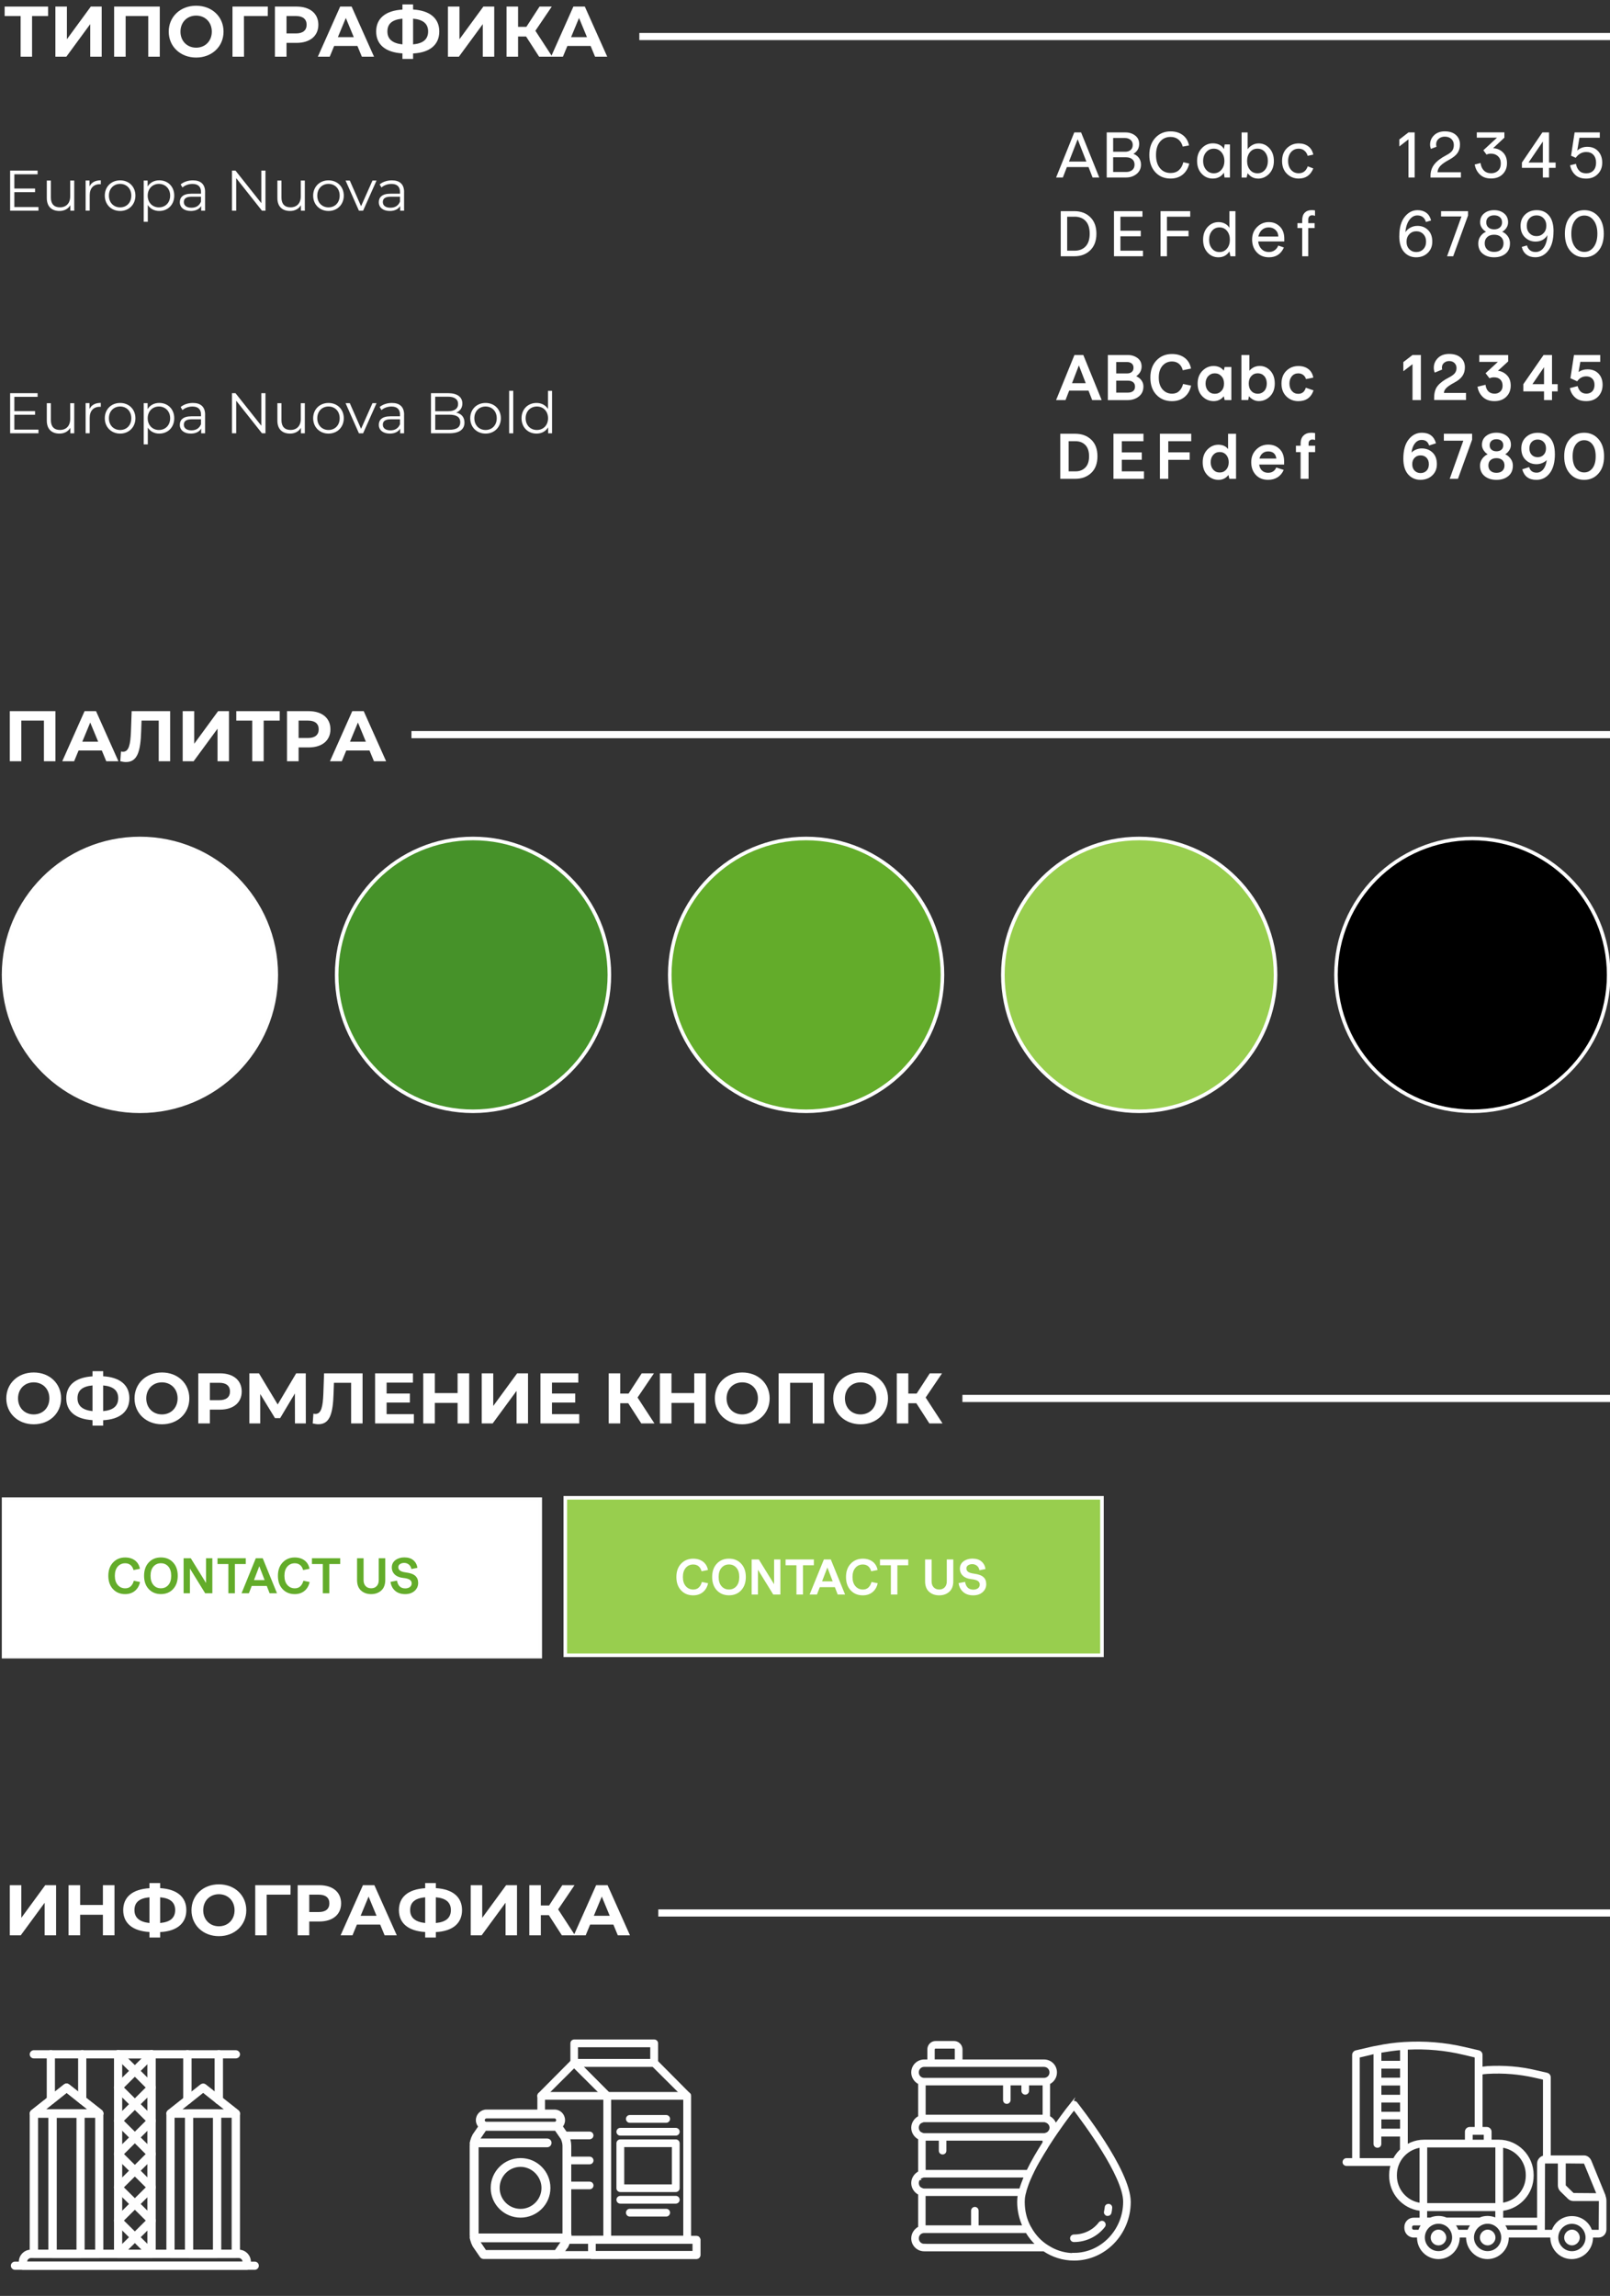 <?xml version="1.0" encoding="UTF-8"?> <svg xmlns="http://www.w3.org/2000/svg" id="_Слой_1" data-name="Слой 1" viewBox="0 0 450 641.5"><rect x="0" y="0" width="450" height="641.5" fill="#333333" stroke="none"/> <defs> <style> .cls-1, .cls-2 { fill: #fff; } .cls-3 { fill: #98ce4e; } .cls-3, .cls-4, .cls-2, .cls-5, .cls-6, .cls-7, .cls-8, .cls-9 { stroke-miterlimit: 10; } .cls-3, .cls-2, .cls-5, .cls-6, .cls-7, .cls-9 { stroke: #fefefe; } .cls-4 { stroke: #fff; } .cls-4, .cls-8 { fill: none; stroke-width: 2px; } .cls-5 { stroke-width: .57px; } .cls-5, .cls-10 { fill: #fefefe; } .cls-11, .cls-9 { fill: #63ac2a; } .cls-7 { fill: #469229; } .cls-8 { stroke: #1c1c1c; } </style> </defs> <g> <path class="cls-1" d="M13.44,4.48h-4.48V15.84h-3.2V4.48H1.3V1.84H13.44v2.64Z"></path> <path class="cls-1" d="M15.48,1.84h3.22V10.96L25.38,1.84h3.04V15.84h-3.2V6.74l-6.68,9.1h-3.06V1.84Z"></path> <path class="cls-1" d="M44.66,1.84V15.84h-3.22V4.48h-6.32V15.84h-3.22V1.84h12.76Z"></path> <path class="cls-1" d="M47.16,8.84c0-4.16,3.24-7.24,7.66-7.24s7.66,3.06,7.66,7.24-3.26,7.24-7.66,7.24-7.66-3.08-7.66-7.24Zm12.04,0c0-2.66-1.88-4.48-4.38-4.48s-4.38,1.82-4.38,4.48,1.88,4.48,4.38,4.48,4.38-1.82,4.38-4.48Z"></path> <path class="cls-1" d="M74.84,4.48h-6.66l.02,11.36h-3.22V1.84h9.88l-.02,2.64Z"></path> <path class="cls-1" d="M88.98,6.92c0,3.12-2.34,5.06-6.08,5.06h-2.82v3.86h-3.24V1.84h6.06c3.74,0,6.08,1.94,6.08,5.08Zm-3.28,0c0-1.54-1-2.44-2.98-2.44h-2.64v4.86h2.64c1.98,0,2.98-.9,2.98-2.42Z"></path> <path class="cls-1" d="M99.9,12.84h-6.5l-1.24,3h-3.32l6.24-14h3.2l6.26,14h-3.4l-1.24-3Zm-1.02-2.46l-2.22-5.36-2.22,5.36h4.44Z"></path> <path class="cls-1" d="M115.46,14.94v1.52h-2.98v-1.54c-4.74-.28-7.34-2.46-7.34-6.12s2.6-5.84,7.34-6.12V1.24h2.98v1.42c4.72,.28,7.32,2.48,7.32,6.14s-2.58,5.9-7.32,6.14Zm-2.98-2.54V5.22c-2.84,.26-4.2,1.4-4.2,3.58s1.5,3.32,4.2,3.6Zm7.18-3.62c0-2.16-1.42-3.32-4.2-3.56v7.18c2.82-.26,4.2-1.44,4.2-3.62Z"></path> <path class="cls-1" d="M125.2,1.84h3.22V10.96l6.68-9.12h3.04V15.84h-3.2V6.74l-6.68,9.1h-3.06V1.84Z"></path> <path class="cls-1" d="M147.04,10.2h-2.24v5.64h-3.22V1.84h3.22V7.5h2.32l3.68-5.66h3.42l-4.58,6.76,4.72,7.24h-3.68l-3.64-5.64Z"></path> <path class="cls-1" d="M165.08,12.84h-6.5l-1.24,3h-3.32l6.24-14h3.2l6.26,14h-3.4l-1.24-3Zm-1.02-2.46l-2.22-5.36-2.22,5.36h4.44Z"></path> </g> <g> <path class="cls-1" d="M295.18,49.6l5.08-12.6h1.91l5.08,12.6h-1.87l-1.13-2.92h-6.05l-1.13,2.92h-1.87Zm6.03-10.69l-2.43,6.23h4.86l-2.43-6.23Z"></path> <path class="cls-1" d="M309.33,49.6v-12.6h5.26c1.03,0,1.93,.29,2.68,.86,.76,.58,1.13,1.36,1.13,2.34,0,1.21-.53,2.14-1.6,2.79,.64,.24,1.15,.62,1.53,1.13,.38,.52,.58,1.14,.58,1.87,0,1.08-.41,1.95-1.22,2.61-.82,.66-1.79,.99-2.92,.99h-5.44Zm1.8-11.05v3.85h3.4c.6,0,1.09-.17,1.49-.5,.39-.34,.58-.81,.58-1.42s-.21-1.07-.63-1.41-.93-.51-1.53-.51h-3.31Zm0,5.4v4.1h3.64c.68,0,1.25-.18,1.68-.53,.44-.35,.66-.86,.66-1.52s-.22-1.17-.66-1.52c-.44-.35-1-.53-1.68-.53h-3.64Z"></path> <path class="cls-1" d="M330.74,45.33l1.66,.38c-.31,1.3-.92,2.32-1.82,3.06-.9,.74-2.03,1.12-3.4,1.12-1.76,0-3.2-.6-4.29-1.8s-1.65-2.8-1.65-4.79,.56-3.57,1.67-4.78c1.12-1.21,2.54-1.81,4.27-1.81,1.36,0,2.49,.34,3.41,1.04,.92,.69,1.5,1.65,1.74,2.89l-1.75,.32c-.23-.86-.64-1.53-1.23-2-.59-.47-1.32-.7-2.17-.7-1.22,0-2.21,.44-2.95,1.33s-1.12,2.12-1.12,3.71,.37,2.82,1.12,3.71,1.73,1.33,2.95,1.33c.95,0,1.72-.26,2.32-.79,.6-.53,1.01-1.27,1.24-2.21Z"></path> <path class="cls-1" d="M342.29,40.35h1.48v9.25h-1.51l-.18-1.35c-.71,1.09-1.75,1.64-3.13,1.64-1.22,0-2.26-.46-3.1-1.37s-1.26-2.09-1.26-3.55,.43-2.62,1.3-3.54c.86-.92,1.9-1.38,3.1-1.38,.71,0,1.34,.14,1.89,.42,.55,.28,.95,.67,1.21,1.18l.22-1.31Zm-.91,2.17c-.56-.65-1.27-.98-2.13-.98s-1.57,.33-2.13,.98c-.56,.65-.84,1.47-.84,2.46s.28,1.8,.84,2.46c.56,.65,1.27,.98,2.13,.98s1.58-.33,2.13-.98c.56-.65,.84-1.47,.84-2.46s-.28-1.8-.84-2.46Z"></path> <path class="cls-1" d="M351.6,49.89c-1.16,0-2.12-.5-2.88-1.49l-.29,1.21h-1.4v-12.6h1.69v4.68c.35-.49,.79-.88,1.34-1.18s1.13-.44,1.75-.44c1.19,0,2.19,.46,3.01,1.37,.82,.91,1.23,2.09,1.23,3.55s-.44,2.63-1.3,3.55c-.87,.91-1.92,1.37-3.16,1.37Zm1.97-7.38c-.53-.65-1.23-.97-2.1-.97s-1.56,.32-2.1,.97c-.53,.65-.8,1.47-.8,2.47s.27,1.82,.8,2.47c.53,.65,1.23,.97,2.1,.97s1.56-.32,2.1-.97c.53-.65,.8-1.47,.8-2.47s-.27-1.82-.8-2.47Z"></path> <path class="cls-1" d="M365.52,46.47l1.55,.59c-.76,1.88-2.11,2.83-4.07,2.83-1.31,0-2.41-.45-3.31-1.34-.9-.89-1.35-2.08-1.35-3.57s.45-2.68,1.35-3.57c.9-.89,2-1.34,3.31-1.34,1.03,0,1.91,.26,2.64,.79,.73,.53,1.2,1.31,1.43,2.34l-1.57,.34c-.17-.6-.47-1.08-.92-1.45-.44-.37-.97-.55-1.58-.55-.88,0-1.59,.32-2.14,.95s-.83,1.46-.83,2.49,.28,1.86,.83,2.49,1.27,.94,2.14,.94c1.22,0,2.06-.65,2.52-1.94Z"></path> <path class="cls-1" d="M296.48,71.6v-12.6h3.83c1.8,0,3.27,.56,4.42,1.67,1.15,1.12,1.72,2.66,1.72,4.63s-.57,3.51-1.72,4.63c-1.15,1.12-2.62,1.67-4.42,1.67h-3.83Zm3.83-11.05h-2.03v9.5h2.03c1.32,0,2.36-.4,3.12-1.2,.76-.8,1.14-1.98,1.14-3.55s-.38-2.76-1.14-3.56c-.76-.8-1.8-1.2-3.12-1.2Z"></path> <path class="cls-1" d="M311.36,71.6v-12.6h7.96v1.55h-6.16v3.92h5.69v1.55h-5.69v4.03h6.3v1.55h-8.1Z"></path> <path class="cls-1" d="M324.37,71.6v-12.6h8.3v1.55h-6.5v3.92h6.03v1.55h-6.03v5.58h-1.8Z"></path> <path class="cls-1" d="M340.55,71.89c-1.22,0-2.24-.45-3.06-1.36-.82-.91-1.22-2.09-1.22-3.55s.42-2.63,1.26-3.55,1.86-1.37,3.06-1.37c.67,0,1.28,.15,1.83,.45s.95,.69,1.2,1.17v-4.68h1.69v12.6h-1.4l-.29-1.35c-.71,1.09-1.73,1.64-3.06,1.64Zm2.4-7.38c-.53-.65-1.23-.97-2.1-.97s-1.56,.32-2.1,.97c-.53,.65-.8,1.47-.8,2.47s.27,1.82,.8,2.47c.53,.65,1.23,.97,2.1,.97s1.56-.32,2.1-.97c.53-.65,.8-1.47,.8-2.47s-.27-1.82-.8-2.47Z"></path> <path class="cls-1" d="M358.95,67.46h-7.29c.1,.88,.41,1.59,.94,2.13,.53,.55,1.22,.82,2.09,.82,.6,0,1.13-.16,1.59-.49s.79-.77,1-1.31l1.57,.54c-.8,1.82-2.19,2.74-4.16,2.74-1.42,0-2.56-.46-3.42-1.39-.86-.92-1.3-2.11-1.3-3.56s.46-2.57,1.37-3.49c.91-.92,2-1.39,3.28-1.39s2.24,.41,3.08,1.22c.84,.82,1.26,1.95,1.26,3.4v.77Zm-4.34-3.92c-.77,0-1.4,.24-1.91,.71-.5,.47-.83,1.09-.99,1.84h5.58c-.02-.77-.29-1.39-.79-1.85-.5-.47-1.13-.7-1.89-.7Z"></path> <path class="cls-1" d="M362.64,63.72v-1.37h1.33v-.81c0-.92,.24-1.63,.71-2.11,.47-.48,1.12-.72,1.93-.72,.35,0,.66,.03,.94,.09v1.51c-.22-.11-.49-.16-.81-.16s-.57,.1-.77,.3c-.2,.2-.31,.49-.31,.87v1.03h1.78v1.37h-1.78v7.88h-1.69v-7.88h-1.33Z"></path> </g> <g> <path class="cls-1" d="M391.11,40.92v-1.94l2.56-1.98h1.73v12.6h-1.73v-10.66l-2.56,1.98Z"></path> <path class="cls-1" d="M399.83,49.6v-.45c0-1.27,.37-2.36,1.1-3.27s1.84-1.74,3.31-2.51c.8-.42,1.36-.84,1.66-1.26,.3-.42,.45-.96,.45-1.62s-.23-1.22-.69-1.66c-.46-.43-1.08-.65-1.84-.65-.67,0-1.24,.2-1.71,.6-.47,.4-.7,.92-.7,1.56,0,.18,.03,.4,.09,.67l-1.57,.59c-.14-.4-.22-.79-.22-1.19,0-1.03,.38-1.91,1.13-2.63,.76-.72,1.75-1.08,2.97-1.08,1.34,0,2.39,.34,3.14,1.03,.75,.68,1.12,1.57,1.12,2.65,0,.91-.23,1.7-.69,2.37-.46,.67-1.26,1.3-2.4,1.92-1.08,.58-1.87,1.13-2.38,1.66-.5,.53-.77,1.13-.81,1.8h6.54v1.48h-8.5Z"></path> <path class="cls-1" d="M412.18,45.96l1.64-.41c.1,.85,.4,1.54,.91,2.07,.51,.53,1.2,.79,2.06,.79,.78,0,1.42-.24,1.93-.72,.5-.48,.76-1.15,.76-2.02s-.26-1.51-.77-2-1.17-.74-1.97-.74c-.52,0-.93,.09-1.24,.27l-.9-1.21,3.82-3.53h-5.65v-1.48h7.71v1.48l-3.15,2.95c1.08,.04,2,.43,2.75,1.17s1.13,1.75,1.13,3.01-.4,2.26-1.2,3.07c-.8,.81-1.88,1.21-3.25,1.21s-2.35-.38-3.13-1.12c-.78-.75-1.26-1.68-1.44-2.8Z"></path> <path class="cls-1" d="M425.38,46.9v-1.48l5.72-8.42h1.86v8.42h1.84v1.48h-1.84v2.7h-1.73v-2.7h-5.85Zm1.85-1.48h4v-5.87l-4,5.87Z"></path> <path class="cls-1" d="M439.12,43.5l.99-6.5h7.04v1.48h-5.69l-.61,3.58c.78-.7,1.72-1.04,2.81-1.04,1.27,0,2.29,.41,3.04,1.24s1.13,1.89,1.13,3.19-.42,2.35-1.25,3.19-1.91,1.26-3.23,1.26-2.35-.35-3.09-1.06c-.74-.71-1.21-1.6-1.41-2.66l1.64-.41c.13,.8,.44,1.45,.91,1.93,.47,.49,1.12,.73,1.95,.73s1.54-.27,2.03-.8c.49-.53,.73-1.26,.73-2.17s-.24-1.64-.73-2.18-1.16-.81-2.03-.81c-1.18,0-2.15,.54-2.93,1.62l-1.29-.58Z"></path> <path class="cls-1" d="M391.11,65.97c0-2.32,.5-4.1,1.49-5.36s2.19-1.89,3.61-1.89c.98,0,1.8,.25,2.46,.74,.65,.49,1.09,1.21,1.32,2.14l-1.44,.43c-.36-1.22-1.16-1.84-2.41-1.84-.85,0-1.59,.42-2.21,1.25-.62,.83-1,1.98-1.12,3.45,.31-.52,.78-.94,1.39-1.28,.62-.34,1.28-.5,1.99-.5,1.19,0,2.18,.39,2.96,1.17,.79,.78,1.18,1.86,1.18,3.24,0,1.27-.42,2.32-1.27,3.14-.85,.82-1.93,1.23-3.27,1.23s-2.51-.51-3.38-1.52c-.87-1.01-1.31-2.48-1.31-4.4Zm4.75-1.35c-.77,0-1.42,.27-1.94,.81s-.79,1.24-.79,2.11,.26,1.56,.78,2.09c.52,.53,1.17,.79,1.95,.79s1.43-.26,1.95-.79c.52-.53,.78-1.23,.78-2.11s-.26-1.58-.78-2.11c-.52-.53-1.17-.79-1.95-.79Z"></path> <path class="cls-1" d="M410.33,60.19l-4.16,11.41h-1.71l4.03-11.12h-5.71v-1.48h7.54v1.19Z"></path> <path class="cls-1" d="M422.04,68.02c0,1.24-.41,2.19-1.24,2.86s-1.89,1.01-3.19,1.01-2.36-.34-3.19-1.01-1.24-1.63-1.24-2.86c0-.78,.21-1.46,.63-2.03,.42-.58,.94-.99,1.55-1.24-.44-.23-.83-.58-1.16-1.05-.33-.47-.5-1-.5-1.58,0-1.06,.37-1.89,1.12-2.49,.74-.61,1.67-.91,2.79-.91s2.05,.3,2.79,.91c.74,.61,1.12,1.44,1.12,2.49,0,.58-.17,1.1-.49,1.58-.33,.47-.72,.83-1.16,1.05,.61,.25,1.13,.67,1.55,1.24s.63,1.25,.63,2.03Zm-2.5,1.7c.47-.44,.7-1.02,.7-1.74s-.23-1.3-.7-1.74c-.47-.44-1.11-.66-1.93-.66s-1.46,.22-1.93,.66c-.47,.44-.7,1.02-.7,1.74s.23,1.3,.7,1.74,1.11,.66,1.93,.66,1.46-.22,1.93-.66Zm-.31-6.17c.4-.35,.6-.83,.6-1.43s-.2-1.08-.6-1.43c-.4-.35-.94-.53-1.61-.53s-1.21,.18-1.61,.53c-.4,.35-.6,.83-.6,1.43s.2,1.08,.6,1.43c.4,.35,.94,.53,1.61,.53s1.21-.18,1.61-.53Z"></path> <path class="cls-1" d="M434.21,64.63c0,2.33-.48,4.12-1.45,5.37-.96,1.25-2.18,1.88-3.64,1.88-.98,0-1.8-.25-2.46-.74s-1.1-1.21-1.32-2.14l1.44-.43c.37,1.22,1.18,1.84,2.41,1.84,.96,0,1.73-.42,2.31-1.25,.58-.83,.92-1.99,1.02-3.46-.74,1.2-1.86,1.8-3.35,1.8-1.14,0-2.12-.4-2.94-1.19s-1.23-1.87-1.23-3.22c0-1.27,.42-2.32,1.27-3.14,.85-.82,1.94-1.23,3.27-1.23,1.42,0,2.55,.5,3.4,1.5s1.28,2.47,1.28,4.42Zm-4.75,1.35c.77,0,1.42-.27,1.95-.81,.53-.54,.79-1.24,.79-2.11s-.26-1.56-.78-2.09c-.52-.53-1.17-.79-1.95-.79s-1.43,.26-1.95,.79c-.52,.53-.78,1.23-.78,2.11s.26,1.58,.78,2.11c.52,.53,1.17,.79,1.95,.79Z"></path> <path class="cls-1" d="M446.74,60.48c1.01,1.18,1.52,2.78,1.52,4.82s-.51,3.65-1.52,4.82c-1.02,1.18-2.32,1.76-3.92,1.76s-2.9-.59-3.91-1.76c-1.02-1.18-1.52-2.78-1.52-4.82s.51-3.65,1.52-4.82c1.01-1.18,2.32-1.76,3.91-1.76s2.9,.59,3.92,1.76Zm-1.3,8.54c.68-.91,1.03-2.14,1.03-3.72s-.34-2.81-1.03-3.72c-.69-.91-1.55-1.36-2.61-1.36s-1.93,.45-2.61,1.36-1.03,2.14-1.03,3.72,.34,2.81,1.03,3.72,1.55,1.36,2.61,1.36,1.93-.45,2.61-1.36Z"></path> </g> <g> <path class="cls-1" d="M295.18,111.79l5.13-12.6h2.48l5.13,12.6h-2.65l-1.03-2.65h-5.4l-1.03,2.65h-2.65Zm6.37-9.7l-1.91,4.97h3.82l-1.91-4.97Z"></path> <path class="cls-1" d="M309.65,111.79v-12.6h5.54c1.07,0,1.98,.28,2.75,.85,.76,.56,1.14,1.36,1.14,2.38,0,1.1-.5,2-1.51,2.7,.6,.26,1.09,.64,1.46,1.14s.56,1.07,.56,1.72c0,1.21-.44,2.15-1.3,2.82-.87,.67-1.91,1-3.11,1h-5.53Zm2.34-10.62v3.17h3.06c.53,0,.95-.13,1.28-.41,.32-.27,.49-.66,.49-1.18s-.17-.91-.5-1.18c-.33-.27-.75-.41-1.27-.41h-3.06Zm0,5.18v3.35h3.29c.59,0,1.06-.14,1.42-.42,.36-.28,.54-.7,.54-1.25s-.18-.97-.54-1.25c-.36-.28-.83-.42-1.42-.42h-3.29Z"></path> <path class="cls-1" d="M330.67,107.28l2.25,.47c-.3,1.36-.92,2.42-1.85,3.19-.94,.77-2.11,1.15-3.51,1.15-1.78,0-3.22-.6-4.35-1.79s-1.68-2.79-1.68-4.8,.57-3.59,1.7-4.79c1.13-1.2,2.58-1.8,4.35-1.8,1.42,0,2.59,.36,3.54,1.07,.94,.71,1.53,1.71,1.77,3l-2.3,.47c-.19-.77-.55-1.37-1.07-1.8-.52-.43-1.17-.65-1.93-.65-1.09,0-1.98,.4-2.67,1.19-.69,.79-1.04,1.9-1.04,3.31s.35,2.49,1.04,3.29c.7,.8,1.59,1.21,2.68,1.21,.82,0,1.48-.25,1.99-.74,.51-.49,.87-1.15,1.09-1.98Z"></path> <path class="cls-1" d="M342.3,102.54h1.87v9.25h-1.87l-.25-1.08c-.72,.91-1.66,1.37-2.83,1.37-1.22,0-2.28-.45-3.16-1.34-.88-.89-1.32-2.08-1.32-3.57s.45-2.66,1.34-3.56c.89-.9,1.93-1.35,3.12-1.35s2.18,.43,2.84,1.3l.25-1.01Zm-.92,2.56c-.49-.53-1.1-.79-1.84-.79s-1.34,.26-1.84,.79c-.49,.53-.74,1.22-.74,2.07s.25,1.54,.74,2.07,1.1,.79,1.84,.79,1.34-.26,1.84-.79,.74-1.22,.74-2.07-.25-1.54-.74-2.07Z"></path> <path class="cls-1" d="M346.98,111.79v-12.6h2.23v4.39c.78-.89,1.75-1.33,2.9-1.33s2.14,.45,2.96,1.34c.82,.89,1.23,2.08,1.23,3.57s-.44,2.68-1.32,3.57c-.88,.89-1.93,1.34-3.14,1.34-.59,0-1.12-.13-1.6-.41-.48-.27-.86-.59-1.15-.96l-.22,1.08h-1.89Zm6.38-6.71c-.47-.52-1.08-.78-1.81-.78s-1.33,.26-1.81,.78c-.47,.52-.71,1.21-.71,2.08s.24,1.56,.71,2.08c.47,.52,1.08,.78,1.81,.78s1.33-.26,1.81-.78c.47-.52,.71-1.21,.71-2.08s-.24-1.56-.71-2.08Z"></path> <path class="cls-1" d="M364.99,108.34l2.14,.74c-.68,2-2.1,3.01-4.25,3.01-1.33,0-2.45-.45-3.35-1.34-.9-.89-1.35-2.08-1.35-3.57s.45-2.68,1.36-3.57c.91-.89,2.03-1.34,3.36-1.34,1.12,0,2.04,.28,2.78,.84,.74,.56,1.2,1.36,1.39,2.4l-2.05,.41c-.12-.47-.37-.85-.76-1.15-.38-.3-.85-.45-1.39-.45-.74,0-1.34,.27-1.79,.8-.45,.53-.68,1.22-.68,2.06s.23,1.53,.68,2.06c.46,.53,1.05,.8,1.78,.8,1.07,0,1.77-.56,2.11-1.69Z"></path> <path class="cls-1" d="M300.51,133.79h-4.16v-12.6h4.16c1.84,0,3.33,.55,4.49,1.65s1.74,2.65,1.74,4.65-.58,3.55-1.74,4.65c-1.16,1.1-2.66,1.65-4.49,1.65Zm.11-2.09c1.13,0,2.04-.36,2.74-1.07,.7-.71,1.04-1.76,1.04-3.14s-.35-2.43-1.04-3.14c-.7-.71-1.61-1.07-2.74-1.07h-1.93v8.42h1.93Z"></path> <path class="cls-1" d="M311.21,133.79v-12.6h8.39v2.09h-6.05v3.13h5.58v2.05h-5.58v3.24h6.19v2.09h-8.53Z"></path> <path class="cls-1" d="M324.2,133.79v-12.6h8.75v2.09h-6.41v3.11h5.98v2.09h-5.98v5.31h-2.34Z"></path> <path class="cls-1" d="M345.48,121.19v12.6h-1.87l-.25-1.08c-.72,.91-1.64,1.37-2.77,1.37-1.22,0-2.27-.45-3.13-1.34-.86-.89-1.3-2.08-1.3-3.57s.44-2.66,1.31-3.56c.88-.9,1.9-1.35,3.06-1.35s2.11,.4,2.72,1.21v-4.27h2.23Zm-2.76,5.9c-.47-.53-1.08-.79-1.81-.79s-1.33,.26-1.81,.79c-.47,.53-.71,1.22-.71,2.07s.24,1.54,.71,2.07c.47,.53,1.08,.79,1.81,.79s1.33-.26,1.81-.79c.47-.53,.71-1.22,.71-2.07s-.24-1.54-.71-2.07Z"></path> <path class="cls-1" d="M358.9,129.8h-6.95c.08,.71,.35,1.27,.79,1.68,.44,.41,1.01,.62,1.69,.62,1.1,0,1.87-.49,2.29-1.48l2.07,.68c-.37,.89-.94,1.57-1.69,2.05-.76,.48-1.64,.72-2.66,.72-1.44,0-2.59-.46-3.44-1.38-.85-.92-1.28-2.1-1.28-3.54s.46-2.59,1.38-3.52c.92-.93,2.04-1.4,3.36-1.4s2.35,.41,3.19,1.23c.84,.82,1.26,1.98,1.26,3.48v.83Zm-4.45-3.67c-.62,0-1.15,.18-1.57,.54s-.71,.85-.86,1.46h4.72c-.18-1.33-.94-2-2.29-2Z"></path> <path class="cls-1" d="M362.22,126.32v-1.78h1.3v-.5c0-1.06,.28-1.84,.83-2.36,.55-.52,1.27-.77,2.14-.77,.32,0,.68,.03,1.08,.09v1.94c-.25-.08-.5-.13-.76-.13-.31,0-.57,.1-.76,.29-.2,.19-.3,.48-.3,.86v.58h1.84v1.78h-1.84v7.47h-2.23v-7.47h-1.3Z"></path> </g> <g> <path class="cls-1" d="M10.75,120.04v1.02H2.83v-11.2h7.68v1.02H4.01v3.99h5.79v1.01H4.01v4.16h6.74Z"></path> <path class="cls-1" d="M20.75,112.65v8.42h-1.09v-1.54c-.59,1.02-1.68,1.62-3.03,1.62-2.14,0-3.55-1.2-3.55-3.62v-4.88h1.14v4.77c0,1.79,.93,2.71,2.53,2.71,1.76,0,2.87-1.14,2.87-3.06v-4.42h1.14Z"></path> <path class="cls-1" d="M28.17,112.58v1.1c-.1,0-.19-.02-.27-.02-1.76,0-2.83,1.12-2.83,3.1v4.29h-1.14v-8.42h1.09v1.65c.53-1.12,1.6-1.71,3.15-1.71Z"></path> <path class="cls-1" d="M29.29,116.86c0-2.5,1.82-4.27,4.29-4.27s4.27,1.78,4.27,4.27-1.81,4.29-4.27,4.29-4.29-1.79-4.29-4.29Zm7.41,0c0-1.97-1.33-3.28-3.12-3.28s-3.14,1.31-3.14,3.28,1.34,3.28,3.14,3.28,3.12-1.31,3.12-3.28Z"></path> <path class="cls-1" d="M48.7,116.86c0,2.56-1.79,4.29-4.19,4.29-1.34,0-2.5-.58-3.2-1.67v4.69h-1.14v-11.52h1.09v1.66c.69-1.12,1.86-1.73,3.25-1.73,2.4,0,4.19,1.73,4.19,4.27Zm-1.14,0c0-1.95-1.36-3.28-3.14-3.28s-3.14,1.33-3.14,3.28,1.34,3.28,3.14,3.28,3.14-1.31,3.14-3.28Z"></path> <path class="cls-1" d="M57.32,115.85v5.22h-1.09v-1.31c-.51,.86-1.5,1.39-2.9,1.39-1.9,0-3.07-.99-3.07-2.45,0-1.3,.83-2.38,3.25-2.38h2.67v-.51c0-1.44-.82-2.22-2.38-2.22-1.09,0-2.11,.38-2.8,.99l-.51-.85c.85-.72,2.1-1.14,3.43-1.14,2.18,0,3.41,1.09,3.41,3.27Zm-1.14,2.69v-1.38h-2.64c-1.63,0-2.16,.64-2.16,1.5,0,.98,.78,1.58,2.13,1.58s2.22-.61,2.67-1.71Z"></path> <path class="cls-1" d="M74.2,109.86v11.2h-.98l-7.2-9.09v9.09h-1.18v-11.2h.98l7.22,9.09v-9.09h1.17Z"></path> <path class="cls-1" d="M85.2,112.65v8.42h-1.09v-1.54c-.59,1.02-1.68,1.62-3.03,1.62-2.14,0-3.55-1.2-3.55-3.62v-4.88h1.14v4.77c0,1.79,.93,2.71,2.53,2.71,1.76,0,2.87-1.14,2.87-3.06v-4.42h1.14Z"></path> <path class="cls-1" d="M87.53,116.86c0-2.5,1.83-4.27,4.29-4.27s4.27,1.78,4.27,4.27-1.81,4.29-4.27,4.29-4.29-1.79-4.29-4.29Zm7.41,0c0-1.97-1.33-3.28-3.12-3.28s-3.14,1.31-3.14,3.28,1.34,3.28,3.14,3.28,3.12-1.31,3.12-3.28Z"></path> <path class="cls-1" d="M105.24,112.65l-3.75,8.42h-1.17l-3.73-8.42h1.18l3.15,7.17,3.19-7.17h1.12Z"></path> <path class="cls-1" d="M112.94,115.85v5.22h-1.09v-1.31c-.51,.86-1.5,1.39-2.9,1.39-1.9,0-3.07-.99-3.07-2.45,0-1.3,.83-2.38,3.25-2.38h2.67v-.51c0-1.44-.82-2.22-2.38-2.22-1.09,0-2.11,.38-2.8,.99l-.51-.85c.85-.72,2.1-1.14,3.43-1.14,2.18,0,3.41,1.09,3.41,3.27Zm-1.14,2.69v-1.38h-2.64c-1.63,0-2.16,.64-2.16,1.5,0,.98,.78,1.58,2.13,1.58s2.22-.61,2.67-1.71Z"></path> <path class="cls-1" d="M129.82,118.07c0,1.9-1.41,2.99-4.21,2.99h-5.15v-11.2h4.83c2.5,0,3.94,1.06,3.94,2.88,0,1.28-.69,2.13-1.71,2.54,1.44,.32,2.3,1.26,2.3,2.79Zm-8.18-7.24v4.07h3.57c1.79,0,2.83-.69,2.83-2.03s-1.04-2.03-2.83-2.03h-3.57Zm7,7.14c0-1.46-1.07-2.1-3.04-2.1h-3.95v4.21h3.95c1.97,0,3.04-.64,3.04-2.11Z"></path> <path class="cls-1" d="M131.43,116.86c0-2.5,1.82-4.27,4.29-4.27s4.27,1.78,4.27,4.27-1.81,4.29-4.27,4.29-4.29-1.79-4.29-4.29Zm7.41,0c0-1.97-1.33-3.28-3.12-3.28s-3.14,1.31-3.14,3.28,1.34,3.28,3.14,3.28,3.12-1.31,3.12-3.28Z"></path> <path class="cls-1" d="M142.31,109.19h1.14v11.88h-1.14v-11.88Z"></path> <path class="cls-1" d="M154.3,109.19v11.88h-1.09v-1.67c-.69,1.14-1.86,1.75-3.25,1.75-2.4,0-4.19-1.75-4.19-4.29s1.79-4.27,4.19-4.27c1.34,0,2.5,.58,3.2,1.67v-5.06h1.14Zm-1.12,7.67c0-1.97-1.34-3.28-3.12-3.28s-3.14,1.31-3.14,3.28,1.34,3.28,3.14,3.28,3.12-1.31,3.12-3.28Z"></path> </g> <g> <path class="cls-1" d="M10.75,57.85v1.02H2.83v-11.2h7.68v1.02H4.01v3.99h5.79v1.01H4.01v4.16h6.74Z"></path> <path class="cls-1" d="M20.75,50.45v8.42h-1.09v-1.54c-.59,1.02-1.68,1.62-3.03,1.62-2.14,0-3.55-1.2-3.55-3.62v-4.88h1.14v4.77c0,1.79,.93,2.71,2.53,2.71,1.76,0,2.87-1.14,2.87-3.06v-4.42h1.14Z"></path> <path class="cls-1" d="M28.17,50.39v1.1c-.1,0-.19-.02-.27-.02-1.76,0-2.83,1.12-2.83,3.1v4.29h-1.14v-8.42h1.09v1.65c.53-1.12,1.6-1.71,3.15-1.71Z"></path> <path class="cls-1" d="M29.29,54.66c0-2.5,1.82-4.27,4.29-4.27s4.27,1.78,4.27,4.27-1.81,4.29-4.27,4.29-4.29-1.79-4.29-4.29Zm7.41,0c0-1.97-1.33-3.28-3.12-3.28s-3.14,1.31-3.14,3.28,1.34,3.28,3.14,3.28,3.12-1.31,3.12-3.28Z"></path> <path class="cls-1" d="M48.7,54.66c0,2.56-1.79,4.29-4.19,4.29-1.34,0-2.5-.58-3.2-1.67v4.69h-1.14v-11.52h1.09v1.66c.69-1.12,1.86-1.73,3.25-1.73,2.4,0,4.19,1.73,4.19,4.27Zm-1.14,0c0-1.95-1.36-3.28-3.14-3.28s-3.14,1.33-3.14,3.28,1.34,3.28,3.14,3.28,3.14-1.31,3.14-3.28Z"></path> <path class="cls-1" d="M57.32,53.65v5.22h-1.09v-1.31c-.51,.86-1.5,1.39-2.9,1.39-1.9,0-3.07-.99-3.07-2.45,0-1.3,.83-2.38,3.25-2.38h2.67v-.51c0-1.44-.82-2.22-2.38-2.22-1.09,0-2.11,.38-2.8,.99l-.51-.85c.85-.72,2.1-1.14,3.43-1.14,2.18,0,3.41,1.09,3.41,3.27Zm-1.14,2.69v-1.38h-2.64c-1.63,0-2.16,.64-2.16,1.5,0,.98,.78,1.58,2.13,1.58s2.22-.61,2.67-1.71Z"></path> <path class="cls-1" d="M74.2,47.67v11.2h-.98l-7.2-9.09v9.09h-1.18v-11.2h.98l7.22,9.09v-9.09h1.17Z"></path> <path class="cls-1" d="M85.2,50.45v8.42h-1.09v-1.54c-.59,1.02-1.68,1.62-3.03,1.62-2.14,0-3.55-1.2-3.55-3.62v-4.88h1.14v4.77c0,1.79,.93,2.71,2.53,2.71,1.76,0,2.87-1.14,2.87-3.06v-4.42h1.14Z"></path> <path class="cls-1" d="M87.53,54.66c0-2.5,1.83-4.27,4.29-4.27s4.27,1.78,4.27,4.27-1.81,4.29-4.27,4.29-4.29-1.79-4.29-4.29Zm7.41,0c0-1.97-1.33-3.28-3.12-3.28s-3.14,1.31-3.14,3.28,1.34,3.28,3.14,3.28,3.12-1.31,3.12-3.28Z"></path> <path class="cls-1" d="M105.24,50.45l-3.75,8.42h-1.17l-3.73-8.42h1.18l3.15,7.17,3.19-7.17h1.12Z"></path> <path class="cls-1" d="M112.94,53.65v5.22h-1.09v-1.31c-.51,.86-1.5,1.39-2.9,1.39-1.9,0-3.07-.99-3.07-2.45,0-1.3,.83-2.38,3.25-2.38h2.67v-.51c0-1.44-.82-2.22-2.38-2.22-1.09,0-2.11,.38-2.8,.99l-.51-.85c.85-.72,2.1-1.14,3.43-1.14,2.18,0,3.41,1.09,3.41,3.27Zm-1.14,2.69v-1.38h-2.64c-1.63,0-2.16,.64-2.16,1.5,0,.98,.78,1.58,2.13,1.58s2.22-.61,2.67-1.71Z"></path> </g> <g> <path class="cls-1" d="M392.24,103.73v-2.56l2.56-1.98h2.34v12.6h-2.34v-10.04l-2.56,1.98Z"></path> <path class="cls-1" d="M400.85,111.79v-.67c0-1.42,.34-2.54,1.03-3.36,.68-.82,1.72-1.59,3.11-2.29,.77-.4,1.31-.79,1.63-1.19,.32-.4,.48-.88,.48-1.44s-.19-1.05-.57-1.41c-.38-.37-.88-.55-1.5-.55-.54,0-1.01,.17-1.41,.5s-.6,.78-.6,1.33c0,.18,.02,.36,.07,.54l-2.07,.86c-.18-.4-.27-.85-.27-1.35,0-1.06,.39-1.96,1.16-2.73,.77-.76,1.82-1.14,3.12-1.14,1.39,0,2.47,.35,3.25,1.04s1.16,1.6,1.16,2.7c0,.94-.23,1.75-.7,2.43-.47,.68-1.22,1.3-2.27,1.85-1.03,.55-1.77,1.05-2.21,1.49-.44,.44-.67,.9-.68,1.39h6.17v1.98h-8.89Z"></path> <path class="cls-1" d="M412.96,108.05l2.25-.54c.08,.77,.34,1.37,.77,1.82,.43,.44,1.03,.67,1.78,.67,.62,0,1.15-.2,1.58-.6,.43-.4,.64-.94,.64-1.61,0-.76-.22-1.34-.65-1.75-.43-.41-1.01-.61-1.75-.61-.48,0-.9,.09-1.26,.27l-1.1-1.42,3.44-3.17h-5.2v-1.91h8.08v1.78l-2.86,2.61c1,.13,1.84,.56,2.53,1.27,.69,.71,1.04,1.67,1.04,2.87,0,1.27-.41,2.32-1.24,3.13-.83,.82-1.93,1.22-3.31,1.22s-2.44-.39-3.25-1.16c-.81-.77-1.3-1.73-1.48-2.87Z"></path> <path class="cls-1" d="M425.78,109.36v-2.02l5.65-8.15h2.36v8.15h1.58v2.02h-1.58v2.43h-2.23v-2.43h-5.78Zm2.54-2.02h3.24v-4.75l-3.24,4.75Z"></path> <path class="cls-1" d="M438.94,105.67l.99-6.48h7.34v1.91h-5.56l-.49,2.84c.71-.49,1.54-.74,2.5-.74,1.3,0,2.32,.4,3.08,1.2,.76,.8,1.13,1.84,1.13,3.14s-.42,2.42-1.25,3.27c-.83,.85-1.94,1.27-3.32,1.27s-2.36-.34-3.12-1.03c-.76-.68-1.25-1.55-1.45-2.61l2.16-.56c.38,1.4,1.2,2.11,2.45,2.11,.68,0,1.23-.22,1.65-.65,.41-.43,.62-1.03,.62-1.8s-.21-1.33-.63-1.75-.98-.64-1.67-.64c-1.04,0-1.89,.46-2.54,1.39l-1.89-.86Z"></path> <path class="cls-1" d="M392.24,128.16c0-2.33,.49-4.12,1.48-5.37s2.22-1.88,3.68-1.88c2.1,0,3.42,.98,3.96,2.95l-1.93,.61c-.3-1.03-.99-1.55-2.07-1.55-.74,0-1.37,.32-1.88,.95-.51,.64-.83,1.5-.96,2.59,.3-.34,.72-.61,1.25-.84,.53-.22,1.07-.33,1.61-.33,1.2,0,2.21,.38,3.02,1.15,.81,.77,1.21,1.85,1.21,3.26,0,1.3-.44,2.35-1.31,3.16-.88,.81-1.98,1.21-3.31,1.21s-2.52-.51-3.41-1.52c-.89-1.01-1.34-2.48-1.34-4.4Zm6.48-.26c-.43-.44-.98-.66-1.66-.66s-1.23,.22-1.67,.67c-.44,.44-.66,1.04-.66,1.8s.22,1.36,.66,1.8c.44,.44,.99,.67,1.67,.67s1.22-.22,1.66-.66c.43-.44,.65-1.04,.65-1.81s-.22-1.37-.65-1.81Z"></path> <path class="cls-1" d="M411.46,122.85l-3.96,10.94h-2.3l3.8-10.66h-5.44v-1.94h7.9v1.66Z"></path> <path class="cls-1" d="M422.85,130.09c0,1.27-.43,2.26-1.3,2.95-.86,.7-1.96,1.04-3.29,1.04s-2.43-.35-3.29-1.04c-.86-.7-1.3-1.68-1.3-2.95,0-.72,.21-1.36,.63-1.93s.92-.98,1.51-1.24c-.38-.2-.75-.55-1.09-1.04-.34-.49-.51-1.01-.51-1.58,0-1.06,.39-1.89,1.16-2.49,.77-.61,1.74-.91,2.89-.91s2.12,.3,2.89,.91c.77,.61,1.16,1.44,1.16,2.49,0,.56-.17,1.09-.51,1.58-.34,.49-.71,.83-1.09,1.04,.59,.26,1.09,.68,1.51,1.24,.42,.56,.63,1.21,.63,1.93Zm-2.94,1.47c.4-.37,.6-.87,.6-1.5s-.2-1.14-.6-1.5-.95-.55-1.65-.55-1.24,.18-1.65,.55-.6,.87-.6,1.5,.2,1.14,.6,1.5c.4,.37,.95,.55,1.65,.55s1.25-.18,1.65-.55Zm-.25-5.92c.34-.31,.51-.72,.51-1.23s-.17-.93-.51-1.23-.81-.46-1.4-.46-1.05,.15-1.39,.46-.51,.72-.51,1.23,.17,.93,.51,1.23,.81,.46,1.39,.46,1.05-.15,1.4-.46Z"></path> <path class="cls-1" d="M434.6,126.83c0,2.34-.48,4.13-1.44,5.38-.96,1.25-2.2,1.87-3.73,1.87-2.1,0-3.42-.98-3.96-2.95l1.93-.61c.3,1.03,1,1.55,2.09,1.55,.73,0,1.36-.32,1.87-.95,.52-.64,.83-1.5,.95-2.59-.28,.32-.68,.6-1.21,.83-.53,.23-1.08,.34-1.66,.34-1.16,0-2.16-.39-2.99-1.17-.83-.78-1.24-1.86-1.24-3.24,0-1.3,.44-2.35,1.31-3.16,.88-.81,1.98-1.21,3.31-1.21,1.44,0,2.59,.5,3.46,1.5s1.3,2.47,1.3,4.42Zm-6.48,.26c.43,.44,.98,.66,1.66,.66s1.23-.22,1.67-.67c.44-.44,.66-1.04,.66-1.8s-.22-1.36-.66-1.8c-.44-.44-.99-.67-1.67-.67s-1.22,.22-1.66,.66c-.43,.44-.65,1.04-.65,1.81s.22,1.37,.65,1.81Z"></path> <path class="cls-1" d="M446.77,122.68c1.04,1.18,1.57,2.79,1.57,4.82s-.52,3.63-1.57,4.81c-1.04,1.18-2.38,1.77-4,1.77s-2.95-.59-4-1.77c-1.04-1.18-1.57-2.79-1.57-4.81s.52-3.63,1.57-4.82c1.04-1.18,2.38-1.77,4-1.77s2.95,.59,4,1.77Zm-1.67,8.15c.6-.78,.9-1.89,.9-3.33s-.3-2.55-.9-3.33c-.6-.78-1.37-1.17-2.32-1.17s-1.72,.39-2.32,1.17c-.6,.78-.9,1.89-.9,3.33s.3,2.55,.9,3.33c.6,.78,1.37,1.17,2.32,1.17s1.72-.39,2.32-1.17Z"></path> </g> <g> <path class="cls-1" d="M15.5,198.7v14h-3.22v-11.36H5.96v11.36H2.74v-14H15.5Z"></path> <path class="cls-1" d="M28.46,209.7h-6.5l-1.24,3h-3.32l6.24-14h3.2l6.26,14h-3.4l-1.24-3Zm-1.02-2.46l-2.22-5.36-2.22,5.36h4.44Z"></path> <path class="cls-1" d="M47.56,198.7v14h-3.2v-11.36h-4.8l-.1,2.92c-.18,5.5-.96,8.66-4.24,8.66-.48,0-1-.08-1.6-.22l.2-2.74c.2,.06,.38,.08,.58,.08,1.64,0,2.06-2.08,2.2-5.66l.2-5.68h10.76Z"></path> <path class="cls-1" d="M51.06,198.7h3.22v9.12l6.68-9.12h3.04v14h-3.2v-9.1l-6.68,9.1h-3.06v-14Z"></path> <path class="cls-1" d="M78.18,201.34h-4.48v11.36h-3.2v-11.36h-4.46v-2.64h12.14v2.64Z"></path> <path class="cls-1" d="M92.36,203.78c0,3.12-2.34,5.06-6.08,5.06h-2.82v3.86h-3.24v-14h6.06c3.74,0,6.08,1.94,6.08,5.08Zm-3.28,0c0-1.54-1-2.44-2.98-2.44h-2.64v4.86h2.64c1.98,0,2.98-.9,2.98-2.42Z"></path> <path class="cls-1" d="M103.28,209.7h-6.5l-1.24,3h-3.32l6.24-14h3.2l6.26,14h-3.4l-1.24-3Zm-1.02-2.46l-2.22-5.36-2.22,5.36h4.44Z"></path> </g> <circle class="cls-2" cx="39.11" cy="272.39" r="38.11"></circle> <circle class="cls-7" cx="132.21" cy="272.39" r="38.11"></circle> <circle class="cls-9" cx="225.31" cy="272.39" r="38.11"></circle> <circle class="cls-6" cx="411.52" cy="272.39" r="38.11"></circle> <circle class="cls-3" cx="318.41" cy="272.39" r="38.11"></circle> <g> <path class="cls-1" d="M1.76,390.72c0-4.16,3.24-7.24,7.66-7.24s7.66,3.06,7.66,7.24-3.26,7.24-7.66,7.24-7.66-3.08-7.66-7.24Zm12.04,0c0-2.66-1.88-4.48-4.38-4.48s-4.38,1.82-4.38,4.48,1.88,4.48,4.38,4.48,4.38-1.82,4.38-4.48Z"></path> <path class="cls-1" d="M28.84,396.82v1.52h-2.98v-1.54c-4.74-.28-7.34-2.46-7.34-6.12s2.6-5.84,7.34-6.12v-1.44h2.98v1.42c4.72,.28,7.32,2.48,7.32,6.14s-2.58,5.9-7.32,6.14Zm-2.98-2.54v-7.18c-2.84,.26-4.2,1.4-4.2,3.58s1.5,3.32,4.2,3.6Zm7.18-3.62c0-2.16-1.42-3.32-4.2-3.56v7.18c2.82-.26,4.2-1.44,4.2-3.62Z"></path> <path class="cls-1" d="M37.6,390.72c0-4.16,3.24-7.24,7.66-7.24s7.66,3.06,7.66,7.24-3.26,7.24-7.66,7.24-7.66-3.08-7.66-7.24Zm12.04,0c0-2.66-1.88-4.48-4.38-4.48s-4.38,1.82-4.38,4.48,1.88,4.48,4.38,4.48,4.38-1.82,4.38-4.48Z"></path> <path class="cls-1" d="M67.56,388.8c0,3.12-2.34,5.06-6.08,5.06h-2.82v3.86h-3.24v-14h6.06c3.74,0,6.08,1.94,6.08,5.08Zm-3.28,0c0-1.54-1-2.44-2.98-2.44h-2.64v4.86h2.64c1.98,0,2.98-.9,2.98-2.42Z"></path> <path class="cls-1" d="M82.44,397.72l-.02-8.38-4.12,6.9h-1.44l-4.12-6.74v8.22h-3.04v-14h2.68l5.24,8.7,5.16-8.7h2.68l.02,14h-3.04Z"></path> <path class="cls-1" d="M101.34,383.72v14h-3.2v-11.36h-4.8l-.1,2.92c-.18,5.5-.96,8.66-4.24,8.66-.48,0-1-.08-1.6-.22l.2-2.74c.2,.06,.38,.08,.58,.08,1.64,0,2.06-2.08,2.2-5.66l.2-5.68h10.76Z"></path> <path class="cls-1" d="M115.68,395.12v2.6h-10.84v-14h10.58v2.6h-7.36v3.04h6.5v2.52h-6.5v3.24h7.62Z"></path> <path class="cls-1" d="M131.14,383.72v14h-3.24v-5.74h-6.36v5.74h-3.24v-14h3.24v5.52h6.36v-5.52h3.24Z"></path> <path class="cls-1" d="M134.64,383.72h3.22v9.12l6.68-9.12h3.04v14h-3.2v-9.1l-6.68,9.1h-3.06v-14Z"></path> <path class="cls-1" d="M161.9,395.12v2.6h-10.84v-14h10.58v2.6h-7.36v3.04h6.5v2.52h-6.5v3.24h7.62Z"></path> <path class="cls-1" d="M175.6,392.08h-2.24v5.64h-3.22v-14h3.22v5.66h2.32l3.68-5.66h3.42l-4.58,6.76,4.72,7.24h-3.68l-3.64-5.64Z"></path> <path class="cls-1" d="M197.28,383.72v14h-3.24v-5.74h-6.36v5.74h-3.24v-14h3.24v5.52h6.36v-5.52h3.24Z"></path> <path class="cls-1" d="M199.8,390.72c0-4.16,3.24-7.24,7.66-7.24s7.66,3.06,7.66,7.24-3.26,7.24-7.66,7.24-7.66-3.08-7.66-7.24Zm12.04,0c0-2.66-1.88-4.48-4.38-4.48s-4.38,1.82-4.38,4.48,1.88,4.48,4.38,4.48,4.38-1.82,4.38-4.48Z"></path> <path class="cls-1" d="M230.38,383.72v14h-3.22v-11.36h-6.32v11.36h-3.22v-14h12.76Z"></path> <path class="cls-1" d="M232.88,390.72c0-4.16,3.24-7.24,7.66-7.24s7.66,3.06,7.66,7.24-3.26,7.24-7.66,7.24-7.66-3.08-7.66-7.24Zm12.04,0c0-2.66-1.88-4.48-4.38-4.48s-4.38,1.82-4.38,4.48,1.88,4.48,4.38,4.48,4.38-1.82,4.38-4.48Z"></path> <path class="cls-1" d="M256.12,392.08h-2.24v5.64h-3.22v-14h3.22v5.66h2.32l3.68-5.66h3.42l-4.58,6.76,4.72,7.24h-3.68l-3.64-5.64Z"></path> </g> <rect class="cls-2" x="1" y="418.88" width="150" height="44"></rect> <rect class="cls-3" x="158" y="418.5" width="150" height="44"></rect> <g> <path class="cls-1" d="M196.16,442.01l1.75,.36c-.23,1.06-.71,1.88-1.44,2.48-.73,.6-1.64,.9-2.73,.9-1.38,0-2.51-.46-3.38-1.39-.87-.93-1.31-2.17-1.31-3.73s.44-2.79,1.32-3.72c.88-.93,2.01-1.4,3.38-1.4,1.1,0,2.02,.28,2.75,.83,.73,.56,1.19,1.33,1.38,2.33l-1.79,.36c-.15-.6-.43-1.06-.83-1.4-.41-.34-.91-.5-1.5-.5-.85,0-1.54,.31-2.08,.93-.54,.62-.81,1.47-.81,2.57s.27,1.94,.81,2.56,1.24,.94,2.09,.94c.63,0,1.15-.19,1.55-.57s.68-.9,.85-1.54Z"></path> <path class="cls-1" d="M207.15,436.89c.87,.93,1.31,2.17,1.31,3.73s-.44,2.8-1.31,3.73c-.87,.93-2,1.39-3.39,1.39s-2.52-.46-3.4-1.39c-.87-.93-1.31-2.17-1.31-3.73s.44-2.8,1.31-3.73c.87-.93,2-1.39,3.4-1.39s2.52,.46,3.39,1.39Zm-1.32,6.31c.54-.62,.8-1.47,.8-2.58s-.27-1.96-.8-2.57c-.54-.62-1.23-.93-2.08-.93s-1.54,.31-2.08,.93c-.54,.62-.81,1.47-.81,2.57s.27,1.96,.81,2.58c.54,.62,1.23,.92,2.08,.92s1.54-.31,2.08-.92Z"></path> <path class="cls-1" d="M212.09,435.72l4.27,6.92v-6.92h1.76v9.8h-2l-4.27-6.92v6.92h-1.76v-9.8h2Z"></path> <path class="cls-1" d="M219.57,437.34v-1.62h7.9v1.62h-3.04v8.18h-1.82v-8.18h-3.04Z"></path> <path class="cls-1" d="M226.29,445.52l3.99-9.8h1.93l3.99,9.8h-2.06l-.8-2.06h-4.2l-.8,2.06h-2.06Zm4.96-7.54l-1.48,3.86h2.97l-1.48-3.86Z"></path> <path class="cls-1" d="M243.57,442.01l1.75,.36c-.23,1.06-.71,1.88-1.44,2.48-.73,.6-1.64,.9-2.73,.9-1.38,0-2.51-.46-3.38-1.39-.87-.93-1.31-2.17-1.31-3.73s.44-2.79,1.32-3.72c.88-.93,2.01-1.4,3.38-1.4,1.1,0,2.02,.28,2.75,.83,.73,.56,1.19,1.33,1.38,2.33l-1.79,.36c-.15-.6-.43-1.06-.83-1.4-.41-.34-.91-.5-1.5-.5-.85,0-1.54,.31-2.08,.93-.54,.62-.81,1.47-.81,2.57s.27,1.94,.81,2.56,1.24,.94,2.09,.94c.63,0,1.15-.19,1.55-.57s.68-.9,.85-1.54Z"></path> <path class="cls-1" d="M245.96,437.34v-1.62h7.9v1.62h-3.04v8.18h-1.82v-8.18h-3.04Z"></path> <path class="cls-1" d="M258.57,441.8v-6.08h1.82v6.16c0,.67,.19,1.21,.57,1.62,.38,.41,.9,.62,1.55,.62s1.17-.21,1.55-.62,.57-.95,.57-1.62v-6.16h1.82v6.08c0,1.29-.37,2.27-1.11,2.94s-1.69,1.01-2.83,1.01-2.09-.33-2.83-1c-.74-.67-1.11-1.65-1.11-2.95Z"></path> <path class="cls-1" d="M273.85,442.76c0-.45-.19-.79-.56-1.04-.37-.24-.99-.41-1.85-.5-.97-.1-1.74-.41-2.3-.93s-.85-1.19-.85-2.01,.34-1.53,1.01-2.03,1.5-.76,2.49-.76c1.06,0,1.91,.26,2.53,.79,.62,.53,1,1.23,1.13,2.12l-1.69,.34c-.1-.54-.34-.96-.71-1.26s-.81-.45-1.3-.45c-.46,0-.84,.11-1.16,.32-.32,.21-.48,.51-.48,.89s.17,.71,.5,.95,.9,.41,1.68,.51c1.19,.16,2.06,.47,2.58,.95,.53,.47,.79,1.13,.79,1.97,0,.89-.33,1.63-1,2.23-.67,.6-1.55,.9-2.64,.9-1.16,0-2.09-.31-2.8-.93-.71-.62-1.14-1.45-1.29-2.48l1.81-.35c.26,1.45,1.03,2.17,2.31,2.17,.52,0,.95-.13,1.29-.38,.34-.26,.5-.59,.5-1Z"></path> </g> <line class="cls-8" x1="178.69" y1="10.21" x2="450" y2="10.21"></line> <line class="cls-4" x1="178.69" y1="10.21" x2="450" y2="10.21"></line> <line class="cls-4" x1="269" y1="390.74" x2="450" y2="390.74"></line> <line class="cls-4" x1="115" y1="205.26" x2="450" y2="205.26"></line> <g> <path class="cls-11" d="M37.39,441.67l1.75,.36c-.23,1.06-.71,1.88-1.44,2.48-.73,.6-1.64,.9-2.73,.9-1.38,0-2.51-.46-3.38-1.39s-1.31-2.17-1.31-3.73,.44-2.79,1.32-3.72c.88-.93,2.01-1.4,3.38-1.4,1.1,0,2.02,.28,2.75,.83,.73,.56,1.19,1.33,1.38,2.33l-1.79,.36c-.15-.6-.43-1.06-.83-1.4-.41-.34-.91-.5-1.5-.5-.85,0-1.54,.31-2.08,.92-.54,.62-.81,1.47-.81,2.58s.27,1.94,.81,2.56,1.24,.94,2.09,.94c.63,0,1.15-.19,1.55-.57s.68-.9,.85-1.54Z"></path> <path class="cls-11" d="M48.37,436.55c.87,.93,1.31,2.17,1.31,3.73s-.44,2.8-1.31,3.73-2,1.39-3.39,1.39-2.52-.46-3.4-1.39-1.31-2.17-1.31-3.73,.44-2.8,1.31-3.73,2-1.39,3.4-1.39,2.52,.46,3.39,1.39Zm-1.32,6.31c.54-.62,.8-1.47,.8-2.58s-.27-1.96-.8-2.58c-.54-.62-1.23-.92-2.08-.92s-1.54,.31-2.08,.92c-.54,.62-.81,1.47-.81,2.58s.27,1.96,.81,2.58c.54,.62,1.23,.92,2.08,.92s1.54-.31,2.08-.92Z"></path> <path class="cls-11" d="M53.32,435.38l4.27,6.92v-6.92h1.76v9.8h-2l-4.27-6.92v6.92h-1.76v-9.8h2Z"></path> <path class="cls-11" d="M60.79,437v-1.62h7.9v1.62h-3.04v8.18h-1.82v-8.18h-3.04Z"></path> <path class="cls-11" d="M67.51,445.18l3.99-9.8h1.93l3.99,9.8h-2.06l-.8-2.06h-4.2l-.8,2.06h-2.06Zm4.96-7.55l-1.48,3.86h2.97l-1.48-3.86Z"></path> <path class="cls-11" d="M84.79,441.67l1.75,.36c-.23,1.06-.71,1.88-1.44,2.48-.73,.6-1.64,.9-2.73,.9-1.38,0-2.51-.46-3.38-1.39s-1.31-2.17-1.31-3.73,.44-2.79,1.32-3.72c.88-.93,2.01-1.4,3.38-1.4,1.1,0,2.02,.28,2.75,.83,.73,.56,1.19,1.33,1.38,2.33l-1.79,.36c-.15-.6-.43-1.06-.83-1.4-.41-.34-.91-.5-1.5-.5-.85,0-1.54,.31-2.08,.92-.54,.62-.81,1.47-.81,2.58s.27,1.94,.81,2.56,1.24,.94,2.09,.94c.63,0,1.15-.19,1.55-.57s.68-.9,.85-1.54Z"></path> <path class="cls-11" d="M87.19,437v-1.62h7.9v1.62h-3.04v8.18h-1.82v-8.18h-3.04Z"></path> <path class="cls-11" d="M99.8,441.46v-6.08h1.82v6.16c0,.67,.19,1.21,.57,1.62,.38,.41,.9,.62,1.55,.62s1.17-.21,1.55-.62c.38-.41,.57-.95,.57-1.62v-6.16h1.82v6.08c0,1.29-.37,2.27-1.11,2.94s-1.69,1.01-2.83,1.01-2.09-.33-2.83-1c-.74-.67-1.11-1.65-1.11-2.95Z"></path> <path class="cls-11" d="M115.07,442.42c0-.45-.19-.79-.56-1.04-.37-.24-.99-.41-1.85-.5-.97-.1-1.74-.41-2.3-.93-.56-.52-.85-1.19-.85-2.01s.34-1.53,1.01-2.03c.67-.5,1.5-.76,2.49-.76,1.06,0,1.91,.26,2.53,.79,.62,.53,1,1.23,1.13,2.12l-1.69,.34c-.1-.54-.34-.96-.71-1.26s-.81-.45-1.3-.45c-.46,0-.84,.11-1.16,.32s-.48,.51-.48,.89,.17,.71,.5,.95,.9,.41,1.68,.51c1.19,.16,2.06,.47,2.58,.95s.79,1.13,.79,1.97c0,.89-.33,1.63-1,2.23-.67,.6-1.55,.9-2.64,.9-1.16,0-2.09-.31-2.8-.93-.71-.62-1.14-1.45-1.29-2.49l1.81-.35c.26,1.45,1.03,2.17,2.31,2.17,.52,0,.95-.13,1.29-.38s.5-.59,.5-1Z"></path> </g> <g> <path class="cls-1" d="M2.74,526.74h3.22v9.12l6.68-9.12h3.04v14h-3.2v-9.1l-6.68,9.1H2.74v-14Z"></path> <path class="cls-1" d="M32,526.74v14h-3.24v-5.74h-6.36v5.74h-3.24v-14h3.24v5.52h6.36v-5.52h3.24Z"></path> <path class="cls-1" d="M44.76,539.84v1.52h-2.98v-1.54c-4.74-.28-7.34-2.46-7.34-6.12s2.6-5.84,7.34-6.12v-1.44h2.98v1.42c4.72,.28,7.32,2.48,7.32,6.14s-2.58,5.9-7.32,6.14Zm-2.98-2.54v-7.18c-2.84,.26-4.2,1.4-4.2,3.58s1.5,3.32,4.2,3.6Zm7.18-3.62c0-2.16-1.42-3.32-4.2-3.56v7.18c2.82-.26,4.2-1.44,4.2-3.62Z"></path> <path class="cls-1" d="M53.52,533.74c0-4.16,3.24-7.24,7.66-7.24s7.66,3.06,7.66,7.24-3.26,7.24-7.66,7.24-7.66-3.08-7.66-7.24Zm12.04,0c0-2.66-1.88-4.48-4.38-4.48s-4.38,1.82-4.38,4.48,1.88,4.48,4.38,4.48,4.38-1.82,4.38-4.48Z"></path> <path class="cls-1" d="M81.2,529.38h-6.66l.02,11.36h-3.22v-14h9.88l-.02,2.64Z"></path> <path class="cls-1" d="M95.34,531.82c0,3.12-2.34,5.06-6.08,5.06h-2.82v3.86h-3.24v-14h6.06c3.74,0,6.08,1.94,6.08,5.08Zm-3.28,0c0-1.54-1-2.44-2.98-2.44h-2.64v4.86h2.64c1.98,0,2.98-.9,2.98-2.42Z"></path> <path class="cls-1" d="M106.26,537.74h-6.5l-1.24,3h-3.32l6.24-14h3.2l6.26,14h-3.4l-1.24-3Zm-1.02-2.46l-2.22-5.36-2.22,5.36h4.44Z"></path> <path class="cls-1" d="M121.82,539.84v1.52h-2.98v-1.54c-4.74-.28-7.34-2.46-7.34-6.12s2.6-5.84,7.34-6.12v-1.44h2.98v1.42c4.72,.28,7.32,2.48,7.32,6.14s-2.58,5.9-7.32,6.14Zm-2.98-2.54v-7.18c-2.84,.26-4.2,1.4-4.2,3.58s1.5,3.32,4.2,3.6Zm7.18-3.62c0-2.16-1.42-3.32-4.2-3.56v7.18c2.82-.26,4.2-1.44,4.2-3.62Z"></path> <path class="cls-1" d="M131.56,526.74h3.22v9.12l6.68-9.12h3.04v14h-3.2v-9.1l-6.68,9.1h-3.06v-14Z"></path> <path class="cls-1" d="M153.4,535.1h-2.24v5.64h-3.22v-14h3.22v5.66h2.32l3.68-5.66h3.42l-4.58,6.76,4.72,7.24h-3.68l-3.64-5.64Z"></path> <path class="cls-1" d="M171.44,537.74h-6.5l-1.24,3h-3.32l6.24-14h3.2l6.26,14h-3.4l-1.24-3Zm-1.02-2.46l-2.22-5.36-2.22,5.36h4.44Z"></path> </g> <line class="cls-4" x1="184" y1="534.5" x2="450" y2="534.5"></line> <g> <path class="cls-5" d="M10.36,628.86H26.88v-37.45H10.36v37.45Zm17.37,1.77H9.45c-.46,0-.86-.41-.86-.91v-39.16c0-.5,.41-.86,.86-.86H27.74c.5,0,.86,.36,.86,.86v39.16c0,.5-.36,.91-.86,.91h0Z"></path> <path class="cls-5" d="M11.97,589.68h13.28l-6.63-5.27-6.63,5.27h-.02Zm15.76,1.72H9.45c-.36,0-.66-.25-.8-.61-.11-.3,0-.71,.3-.97l9.12-7.2c.3-.25,.77-.25,1.07,0l9.17,7.2c.25,.25,.41,.66,.25,.97-.11,.36-.46,.61-.8,.61h-.02Z"></path> <path class="cls-5" d="M48.51,628.86h16.52v-37.45h-16.52v37.45Zm17.37,1.77h-18.23c-.5,0-.86-.41-.86-.91v-39.16c0-.5,.36-.86,.86-.86h18.23c.5,0,.91,.36,.91,.86v39.16c0,.5-.41,.91-.91,.91h0Z"></path> <path class="cls-5" d="M50.13,589.68h13.28l-6.63-5.27-6.63,5.27h-.02Zm15.76,1.72h-18.23c-.41,0-.71-.25-.8-.61-.16-.3-.05-.71,.25-.97l9.12-7.2c.36-.25,.8-.25,1.11,0l9.12,7.2c.3,.25,.41,.66,.3,.97-.16,.36-.46,.61-.86,.61h0Z"></path> <path class="cls-5" d="M65.88,574.85H9.45c-.46,0-.86-.36-.86-.86,0-.46,.41-.86,.86-.86h56.44c.5,0,.91,.41,.91,.86,0,.5-.41,.86-.91,.86h-.02Z"></path> <path class="cls-5" d="M33.87,628.86h7.6v-54.01h-7.6v54.01Zm8.51,1.77h-9.37c-.46,0-.86-.41-.86-.91v-55.73c0-.46,.41-.86,.86-.86h9.37c.46,0,.86,.41,.86,.86v55.73c0,.5-.41,.91-.86,.91h0Z"></path> <path class="cls-5" d="M42.37,584.16c-.25,0-.46-.11-.61-.25l-9.37-9.33c-.36-.3-.36-.86,0-1.22s.91-.36,1.22,0l9.37,9.28c.3,.36,.3,.91,0,1.27-.2,.16-.41,.25-.61,.25h0Z"></path> <path class="cls-5" d="M33.01,584.16c-.2,0-.46-.11-.61-.25-.36-.36-.36-.91,0-1.27l9.37-9.28c.3-.36,.86-.36,1.22,0,.3,.36,.3,.91,0,1.22l-9.37,9.33c-.16,.16-.36,.25-.61,.25h0Z"></path> <path class="cls-5" d="M42.37,593.43c-.25,0-.46-.05-.61-.25l-9.37-9.28c-.36-.36-.36-.91,0-1.22,.36-.36,.91-.36,1.22-.05l9.37,9.33c.3,.3,.3,.86,0,1.22-.2,.16-.41,.25-.61,.25h0Z"></path> <path class="cls-5" d="M33.01,593.43c-.2,0-.46-.11-.61-.25-.36-.36-.36-.91,0-1.22l9.37-9.33c.3-.3,.86-.3,1.22,.05,.3,.3,.3,.86,0,1.22l-9.37,9.28c-.16,.2-.36,.25-.61,.25h0Z"></path> <path class="cls-5" d="M42.37,602.76c-.25,0-.46-.11-.61-.25l-9.37-9.33c-.36-.36-.36-.86,0-1.22s.91-.36,1.22,0l9.37,9.28c.3,.36,.3,.91,0,1.22-.2,.2-.41,.3-.61,.3h0Z"></path> <path class="cls-5" d="M33.01,602.76c-.2,0-.46-.11-.61-.3-.36-.3-.36-.86,0-1.22l9.37-9.28c.3-.36,.86-.36,1.22,0,.3,.36,.3,.86,0,1.22l-9.37,9.33c-.16,.16-.36,.25-.61,.25h0Z"></path> <path class="cls-5" d="M42.37,612.02c-.25,0-.46-.11-.61-.25l-9.37-9.28c-.36-.36-.36-.91,0-1.27s.91-.36,1.22,0l9.37,9.33c.3,.3,.3,.86,0,1.22-.2,.16-.41,.25-.61,.25h0Z"></path> <path class="cls-5" d="M33.01,612.02c-.2,0-.46-.11-.61-.25-.36-.36-.36-.91,0-1.22l9.37-9.33c.3-.36,.86-.36,1.22,0,.3,.36,.3,.91,0,1.27l-9.37,9.28c-.16,.16-.36,.25-.61,.25h0Z"></path> <path class="cls-5" d="M42.37,621.3c-.25,0-.46-.05-.61-.25l-9.37-9.28c-.36-.36-.36-.91,0-1.22,.36-.36,.91-.36,1.22,0l9.37,9.28c.3,.36,.3,.86,0,1.22-.2,.2-.41,.25-.61,.25h0Z"></path> <path class="cls-5" d="M33.01,621.3c-.2,0-.46-.05-.61-.25-.36-.36-.36-.86,0-1.22l9.37-9.28c.3-.36,.86-.36,1.22,0,.3,.3,.3,.86,0,1.22l-9.37,9.28c-.16,.2-.36,.25-.61,.25h0Z"></path> <path class="cls-5" d="M42.37,630.63c-.25,0-.46-.11-.61-.25l-9.37-9.33c-.36-.3-.36-.86,0-1.22s.91-.36,1.22,0l9.37,9.28c.3,.36,.3,.91,0,1.27-.2,.16-.41,.25-.61,.25h0Z"></path> <path class="cls-5" d="M33.01,630.63c-.2,0-.46-.11-.61-.25-.36-.36-.36-.91,0-1.27l9.37-9.28c.3-.36,.86-.36,1.22,0,.3,.36,.3,.91,0,1.22l-9.37,9.33c-.16,.16-.36,.25-.61,.25h0Z"></path> <path class="cls-5" d="M14.21,587.66c-.46,0-.86-.41-.86-.86v-12.82c0-.46,.41-.86,.86-.86,.5,0,.86,.41,.86,.86v12.82c0,.46-.36,.86-.86,.86h0Z"></path> <path class="cls-5" d="M11.97,589.68h13.28l-6.63-5.27-6.63,5.27h-.02Zm15.76,1.72H9.45c-.36,0-.66-.25-.8-.61-.11-.3,0-.71,.3-.97l9.12-7.2c.3-.25,.77-.25,1.07,0l9.17,7.2c.25,.25,.41,.66,.25,.97-.11,.36-.46,.61-.8,.61h-.02Z"></path> <path class="cls-5" d="M22.98,587.66c-.46,0-.86-.41-.86-.86v-12.82c0-.46,.41-.86,.86-.86,.5,0,.86,.41,.86,.86v12.82c0,.46-.36,.86-.86,.86h0Z"></path> <path class="cls-5" d="M52.4,587.66c-.5,0-.91-.41-.91-.86v-12.82c0-.46,.41-.86,.91-.86,.46,0,.86,.41,.86,.86v12.82c0,.46-.41,.86-.86,.86h0Z"></path> <path class="cls-5" d="M61.18,587.66c-.5,0-.91-.41-.91-.86v-12.82c0-.46,.41-.86,.91-.86,.46,0,.86,.41,.86,.86v12.82c0,.46-.41,.86-.86,.86h0Z"></path> <path class="cls-5" d="M15.58,628.86h6.08v-37.45h-6.08v37.45Zm6.93,1.77h-7.85c-.46,0-.86-.41-.86-.91v-39.16c0-.5,.41-.86,.86-.86h7.85c.5,0,.86,.36,.86,.86v39.16c0,.5-.36,.91-.86,.91h0Z"></path> <path class="cls-5" d="M53.72,628.86h6.08v-37.45h-6.08v37.45Zm6.93,1.77h-7.81c-.5,0-.86-.41-.86-.91v-39.16c0-.5,.36-.86,.86-.86h7.81c.5,0,.91,.36,.91,.86v39.16c0,.5-.41,.91-.91,.91h0Z"></path> <path class="cls-5" d="M7.32,632.2h60.75v-.25c0-.71-.61-1.32-1.32-1.32H8.63c-.71,0-1.32,.61-1.32,1.32v.25h.02Zm61.66,1.72H6.41c-.46,0-.86-.41-.86-.86v-1.11c0-1.68,1.41-3.09,3.09-3.09h58.11c1.68,0,3.09,1.41,3.09,3.09v1.11c0,.46-.41,.86-.86,.86h0Z"></path> <path class="cls-5" d="M71.2,633.92H4.18c-.46,0-.86-.41-.86-.86,0-.5,.41-.86,.86-.86H71.2c.46,0,.86,.36,.86,.86,0,.46-.41,.86-.86,.86h0Z"></path> </g> <g> <path class="cls-5" d="M159.39,625.01h9.53v-39.11l-8.42-8.42-8.45,8.42v3.81h-1.57v-4.11c0-.2,.05-.41,.2-.55l9.22-9.28c.36-.3,.86-.3,1.16,0l9.22,9.28c.16,.16,.25,.36,.25,.55v40.23c0,.46-.41,.8-.8,.8h-10.69c.16-.5,.3-1.07,.36-1.63h0Z"></path> <path class="cls-5" d="M170.54,625.01h20.72v-39.11l-8.76-8.72h-20.07l7.85,7.85c.16,.16,.25,.36,.25,.55v39.41l.02,.02Zm21.54,1.63h-22.34c-.46,0-.8-.36-.8-.8v-39.93l-9.03-8.97c-.2-.25-.25-.55-.16-.86,.11-.3,.41-.5,.77-.5h22.34c.2,0,.41,.11,.55,.2l9.22,9.28c.16,.16,.25,.36,.25,.55v40.23c0,.46-.36,.8-.8,.8h0Z"></path> <path class="cls-5" d="M192.06,586.4h-40.79c-.46,0-.8-.36-.8-.8s.36-.8,.8-.8h40.79c.46,0,.8,.36,.8,.8s-.36,.8-.8,.8h0Z"></path> <path class="cls-5" d="M164.8,597.45h-5.77c-.11-.3-.2-.61-.36-.86-.05-.05-.05-.11-.05-.11l-.46-.61h6.63c.46,0,.8,.36,.8,.8,0,.41-.36,.77-.8,.77h.02Z"></path> <path class="cls-5" d="M164.8,604.44h-5.42v-1.57h5.42c.46,0,.8,.36,.8,.8,0,.41-.36,.77-.8,.77h0Z"></path> <path class="cls-5" d="M164.8,611.42h-5.42v-1.57h5.42c.46,0,.8,.36,.8,.8,0,.41-.36,.77-.8,.77h0Z"></path> <path class="cls-5" d="M161.26,575.57h20.77v-3.84h-20.77v3.84Zm21.59,1.63h-22.34c-.46,0-.8-.41-.8-.8v-5.47c0-.46,.36-.8,.8-.8h22.34c.46,0,.8,.36,.8,.8v5.47c0,.41-.36,.8-.8,.8h0Z"></path> <path class="cls-5" d="M174.19,610.62h13.89v-10.99h-13.89s0,10.99,0,10.99Zm14.69,1.57h-15.5c-.46,0-.8-.36-.8-.77v-12.57c0-.46,.36-.8,.8-.8h15.5c.46,0,.8,.36,.8,.8v12.57c0,.41-.36,.77-.8,.77h0Z"></path> <path class="cls-5" d="M188.88,596.43h-15.5c-.46,0-.8-.36-.8-.8s.36-.8,.8-.8h15.5c.46,0,.8,.36,.8,.8s-.36,.8-.8,.8h0Z"></path> <path class="cls-5" d="M186.2,592.84h-10.19c-.41,0-.77-.36-.77-.8s.36-.8,.77-.8h10.19c.46,0,.8,.36,.8,.8s-.36,.8-.8,.8h0Z"></path> <path class="cls-5" d="M188.88,615.43h-15.5c-.46,0-.8-.36-.8-.8s.36-.8,.8-.8h15.5c.46,0,.8,.36,.8,.8s-.36,.8-.8,.8h0Z"></path> <path class="cls-5" d="M186.2,619.04h-10.19c-.41,0-.77-.36-.77-.8s.36-.8,.77-.8h10.19c.46,0,.8,.36,.8,.8s-.36,.8-.8,.8h0Z"></path> <path class="cls-5" d="M157.4,629.26h36.48v-2.63h-34.85c.16-.5,.3-1.07,.36-1.63h35.32c.41,0,.77,.41,.77,.8v4.25c0,.46-.36,.8-.77,.8h-38.71c.25-.05,.46-.2,.61-.41l.8-1.22v.02Z"></path> <path class="cls-5" d="M166.23,629.26h27.67v-2.63h-27.67v2.63Zm28.47,1.63h-29.28c-.41,0-.77-.36-.77-.8v-4.25c0-.41,.36-.8,.77-.8h29.28c.41,0,.77,.41,.77,.8v4.25c0,.46-.36,.8-.77,.8h0Z"></path> <path class="cls-5" d="M135.97,591.62c-.41,0-.77,.36-.77,.77s.36,.77,.77,.77h19.05c.41,0,.71-.36,.71-.77s-.3-.77-.71-.77h-19.05Zm19.05,3.4h-19.05c-1.47,0-2.68-1.16-2.68-2.63s1.22-2.68,2.68-2.68h19.05c1.47,0,2.63,1.22,2.63,2.68s-1.16,2.63-2.63,2.63h0Z"></path> <path class="cls-5" d="M135.67,628.96h19.61l1.72-2.48c.3-.61,.5-1.32,.5-2.02v-24.88c0-.71-.2-1.41-.5-2.07l-1.72-2.48h-19.61l-1.68,2.48c-.36,.66-.5,1.38-.5,2.07v24.88c0,.71,.16,1.41,.5,2.02l1.68,2.48Zm20.11,1.93h-20.61c-.3,0-.61-.16-.77-.41l-2.02-2.93s-.05-.05-.05-.11c-.5-.91-.77-1.98-.77-2.98v-24.88c0-1.07,.25-2.07,.77-2.98,0-.05,0-.11,.05-.11l2.02-2.93c.16-.25,.46-.41,.77-.41h20.63c.3,0,.61,.16,.8,.41l2.02,2.93s0,.05,.05,.11c.46,.91,.71,1.93,.71,2.98v24.88c0,1.02-.25,2.07-.71,2.98-.31,.61-.33,.64-.05,.11l-2.02,2.93c-.2,.25-.5,.41-.8,.41h-.02Z"></path> <path class="cls-5" d="M152.9,599.68h-20.32c-.5,0-.97-.41-.97-.97,0-.5,.46-.91,.97-.91h20.32c.55,0,.97,.41,.97,.91,0,.55-.41,.97-.97,.97h0Z"></path> <path class="cls-5" d="M158.37,626.22h-25.79c-.5,0-.97-.41-.97-.91,0-.55,.46-.97,.97-.97h25.79c.55,0,.97,.41,.97,.97,0,.5-.41,.91-.97,.91h0Z"></path> <path class="cls-5" d="M145.5,605.15c-3.4,0-6.13,2.79-6.13,6.18s2.73,6.13,6.13,6.13,6.13-2.79,6.13-6.13-2.79-6.18-6.13-6.18h0Zm0,14.19c-4.45,0-8.06-3.59-8.06-8.01s3.59-8.06,8.06-8.06,8.06,3.59,8.06,8.06-3.65,8.01-8.06,8.01h0Z"></path> </g> <g> <path class="cls-5" d="M258.44,597.83h4.25v3.09c0,.46,.36,.77,.77,.77s.77-.3,.77-.77v-3.09h27.45v.86c-1.63,2.54-3.24,5.27-4.5,7.9h-28.74v-8.76Zm0,15.46h26.35c-.16,.66-.2,1.32-.2,1.93,0,2.43,.55,4.75,1.52,6.85h-12.87v-4.36c0-.46-.36-.8-.77-.8s-.77,.36-.77,.8v4.36h-13.28v-8.76l.02-.02Zm0-30.9h22.2v4.36c0,.46,.3,.8,.77,.8,.41,0,.77-.36,.77-.8v-4.36h3.59v1.82c0,.41,.36,.77,.8,.77,.41,0,.77-.36,.77-.77v-1.82h4.36v8.76h-33.26v-8.76Zm2.54-9.78c0-.3,.25-.5,.5-.5h5.17c.3,0,.5,.2,.5,.5v3.09h-6.18v-3.09h.02Zm-2.68,4.61h33.5c1.02,0,1.82,.8,1.82,1.82s-.8,1.82-1.82,1.82h-33.51c-.97,0-1.77-.8-1.77-1.82s.8-1.82,1.77-1.82h.02Zm-1.41,16.16c.2-.25,.5-.46,.8-.55,.2-.11,.41-.16,.61-.16h33.5c.25,0,.46,.05,.66,.16,.3,.11,.55,.3,.77,.55,.25,.3,.41,.71,.41,1.11s-.16,.8-.41,1.11c-.2,.25-.46,.46-.77,.55-.2,.11-.41,.16-.66,.16h-33.51c-.2,0-.41-.05-.61-.16-.3-.11-.61-.3-.8-.55-.2-.3-.36-.71-.36-1.11s.16-.8,.36-1.11h.02Zm0,15.46c.2-.25,.5-.46,.8-.55,.2-.11,.41-.16,.61-.16h28.17c-.5,1.27-.97,2.48-1.32,3.65h-26.86c-.2,0-.41-.05-.61-.16-.3-.11-.61-.3-.8-.55-.2-.3-.36-.71-.36-1.11s.16-.8,.36-1.11h.02Zm1.41,18.39c-.97,0-1.77-.8-1.77-1.82s.8-1.77,1.77-1.77h28.63c.77,1.32,1.77,2.54,2.9,3.59h-31.53Zm41.9,2.59c-2.32,0-4.56-.61-6.49-1.68-.25-.16-.5-.3-.77-.46-.25-.16-.5-.3-.77-.5-1.38-.97-2.54-2.18-3.45-3.54-.2-.25-.36-.55-.5-.8s-.3-.5-.46-.77c-1.07-2.02-1.63-4.36-1.63-6.85,0-.61,.05-1.27,.2-1.93,.05-.25,.11-.5,.2-.77,.05-.25,.11-.5,.2-.77,.36-1.16,.8-2.38,1.41-3.65,.11-.25,.2-.5,.36-.77,.11-.25,.25-.5,.36-.77,.8-1.63,1.77-3.29,2.79-4.97,.25-.41,.5-.8,.77-1.22,.25-.46,.5-.86,.77-1.27,2.84-4.41,5.72-8.26,6.99-9.83,2.73,3.59,14.03,18.7,14.03,25.9,0,8.01-6.33,14.58-14.03,14.58h0l.04,.05Zm-.61-42.25c-.25,.3-2.13,2.73-4.56,6.13-.25-.97-.91-1.77-1.82-2.23v-9.37c1.16-.55,1.93-1.72,1.93-3.04,0-1.88-1.47-3.34-3.34-3.34h-23.06v-3.09c0-1.16-.97-2.07-2.07-2.07h-5.17c-1.11,0-2.02,.91-2.02,2.07v3.09h-1.16c-1.82,0-3.34,1.47-3.34,3.34,0,1.32,.8,2.48,1.93,3.04v9.37c-1.11,.55-1.93,1.72-1.93,3.04s.8,2.48,1.93,3.04v9.37c-1.11,.55-1.93,1.72-1.93,3.04s.8,2.48,1.93,3.04v9.37c-1.11,.55-1.93,1.72-1.93,3.04,0,1.88,1.52,3.34,3.34,3.34h33.44c2.43,1.63,5.33,2.59,8.45,2.59,8.56,0,15.55-7.24,15.55-16.1s-14.33-26.85-14.94-27.67c-.3-.36-.97-.36-1.22,0h0l-.02,.02Z"></path> <path class="cls-5" d="M307.38,621.08c-1.68,2.23-4.36,3.54-7.2,3.54-.46,0-.8,.36-.8,.77,0,.46,.36,.77,.8,.77,3.29,0,6.43-1.52,8.42-4.11,.25-.36,.2-.8-.16-1.11-.36-.25-.8-.16-1.07,.16h0l.02-.02Z"></path> <path class="cls-5" d="M309.86,616.08c-.41-.05-.8,.25-.8,.71-.05,.36-.11,.77-.2,1.16-.11,.41,.16,.8,.55,.91h.2c.36,0,.66-.2,.77-.61s.16-.91,.2-1.38c.05-.41-.3-.8-.71-.8h0Z"></path> </g> <g> <path class="cls-10" d="M414.38,596.13v-16.52c.55-.11,1.07-.11,1.47-.16,4.41-.25,8.76,.11,13.03,1.07l2.38,.55v22.65c.2,0,.41-.05,.61-.05h1.57v-23.25c0-.61-.41-1.11-1.02-1.27l-3.09-.71c-4.41-1.07-9.03-1.41-13.58-1.16-.41,.05-.86,.11-1.38,.16v-3.29c0-.61-.41-1.11-1.02-1.27l-3.9-.91c-5.63-1.32-11.35-1.77-17.12-1.41-2.54,.16-5.06,.5-7.51,1.02-.66,.11-1.38,.25-2.02,.41l-3.9,.91c-.55,.16-.97,.66-.97,1.27v28.83h-1.57c-.61,0-1.11,.5-1.11,1.11s.5,1.07,1.11,1.07h14.03c.16-.77,.41-1.47,.71-2.18h-11.05v-28.12l3.24-.77c.2-.05,.41-.11,.61-.16v25.08c0,.61,.5,1.07,1.11,1.07s1.07-.46,1.07-1.07v-2.07h5.22v4.97c.66-.5,1.41-.91,2.18-1.27v-27.97c5.22-.25,10.38,.2,15.46,1.41l3.24,.77v21.29h2.18l.02-.02Zm-28.28-3.95h5.22v2.59h-5.22v-2.59Zm0-4.72h5.22v2.59h-5.22v-2.59Zm0-4.75h5.22v2.59h-5.22v-2.59Zm0-4.72h5.22v2.54h-5.22v-2.54Zm0-4.45c1.72-.3,3.45-.55,5.22-.71v2.98h-5.22v-2.27Z"></path> <path class="cls-10" d="M446.86,623.03h-1.93c-.86-2.29-3.04-3.84-5.58-3.84s-4.72,1.57-5.58,3.84h-1.98l.05-18.53h3.59v6.13c0,.61,.25,1.22,.71,1.68l2.13,2.07c.41,.41,.97,.61,1.52,.61h7.1l-.05,8.06,.02-.02Zm-7.51,5.97c-2.07,0-3.81-1.72-3.81-3.81s1.72-3.84,3.81-3.84,3.81,1.72,3.81,3.84-1.68,3.81-3.81,3.81h0Zm-1.72-24.52l5.11,.05,3.4,8.26-6.33-.05-2.18-2.13v-6.13Zm-8.01,18.53h-8.26c-.16-.46-.36-.86-.61-1.22h8.87v1.22Zm-13.83,5.97c-2.07,0-3.81-1.72-3.81-3.81s1.72-3.84,3.81-3.84,3.81,1.72,3.81,3.84-1.68,3.81-3.81,3.81h0Zm-11.46-9.37c-.71-.3-1.47-.46-2.29-.46s-1.57,.16-2.29,.46h-.86v-1.82h19.05v1.77c-.66-.25-1.41-.41-2.18-.41s-1.57,.16-2.23,.46h-9.2Zm5.88,3.4h-2.59c-.2-.46-.41-.86-.66-1.22h3.9c-.25,.36-.46,.77-.66,1.22h.02Zm-8.15,5.97c-2.13,0-3.81-1.72-3.81-3.81s1.68-3.84,3.81-3.84,3.81,1.72,3.81,3.84-1.72,3.81-3.81,3.81h0Zm-3.15-28.97h19.05v15.55h-19.05v-15.55Zm12.71-3.54h3.09v1.38h-3.09v-1.38Zm-15.16,26.54h-1.32c-.25,0-.46-.2-.46-.5v-.25c0-.25,.2-.46,.46-.46h1.93c-.25,.36-.46,.77-.61,1.22h0Zm-6.02-15.1v-.2c0-3.81,2.73-6.93,6.33-7.6v15.35c-3.59-.61-6.33-3.75-6.33-7.54h0v-.02Zm29.69-7.81c3.59,.66,6.33,3.81,6.33,7.6v.2c0,3.81-2.73,6.93-6.33,7.54v-15.34Zm28.63,13.33l-4-9.78c-.41-.86-1.16-1.41-2.02-1.41h-10.89c-1.22,0-2.23,1.07-2.23,2.29v15.1h-9.47v-1.93c4.75-.66,8.51-4.75,8.51-9.78v-.2c0-5.47-4.41-9.88-9.78-9.88h-1.98v-2.23c0-.71-.61-1.32-1.32-1.32h-4.81c-.71,0-1.32,.61-1.32,1.32v2.23h-11.4c-5.36,0-9.78,4.41-9.78,9.88v.2c0,5.02,3.7,9.12,8.51,9.78v1.93h-1.63c-1.47,0-2.63,1.16-2.63,2.63v.25c0,1.47,1.16,2.68,2.63,2.68h.91c0,3.34,2.68,6.02,5.97,6.02s5.93-2.68,5.97-6.02h1.77c.05,3.34,2.73,6.02,5.97,6.02s5.97-2.68,5.97-6.02h11.6c.05,3.34,2.68,6.02,5.97,6.02s5.97-2.68,5.97-6.02h1.52c1.27,0,2.23-1.02,2.23-2.29v-7.95c0-.55-.11-1.07-.3-1.52h.07Z"></path> <path class="cls-10" d="M439.37,622.97c-1.16,0-2.18,1.02-2.18,2.23s1.02,2.18,2.18,2.18,2.18-1.02,2.18-2.18-.97-2.23-2.18-2.23h0Z"></path> <path class="cls-10" d="M415.81,622.97c-1.16,0-2.18,1.02-2.18,2.23s1.02,2.18,2.18,2.18,2.18-1.02,2.18-2.18-.97-2.23-2.18-2.23h0Z"></path> <path class="cls-10" d="M402.06,622.97c-1.22,0-2.18,1.02-2.18,2.23s.97,2.18,2.18,2.18,2.18-1.02,2.18-2.18-1.02-2.23-2.18-2.23h0Z"></path> </g> </svg> 